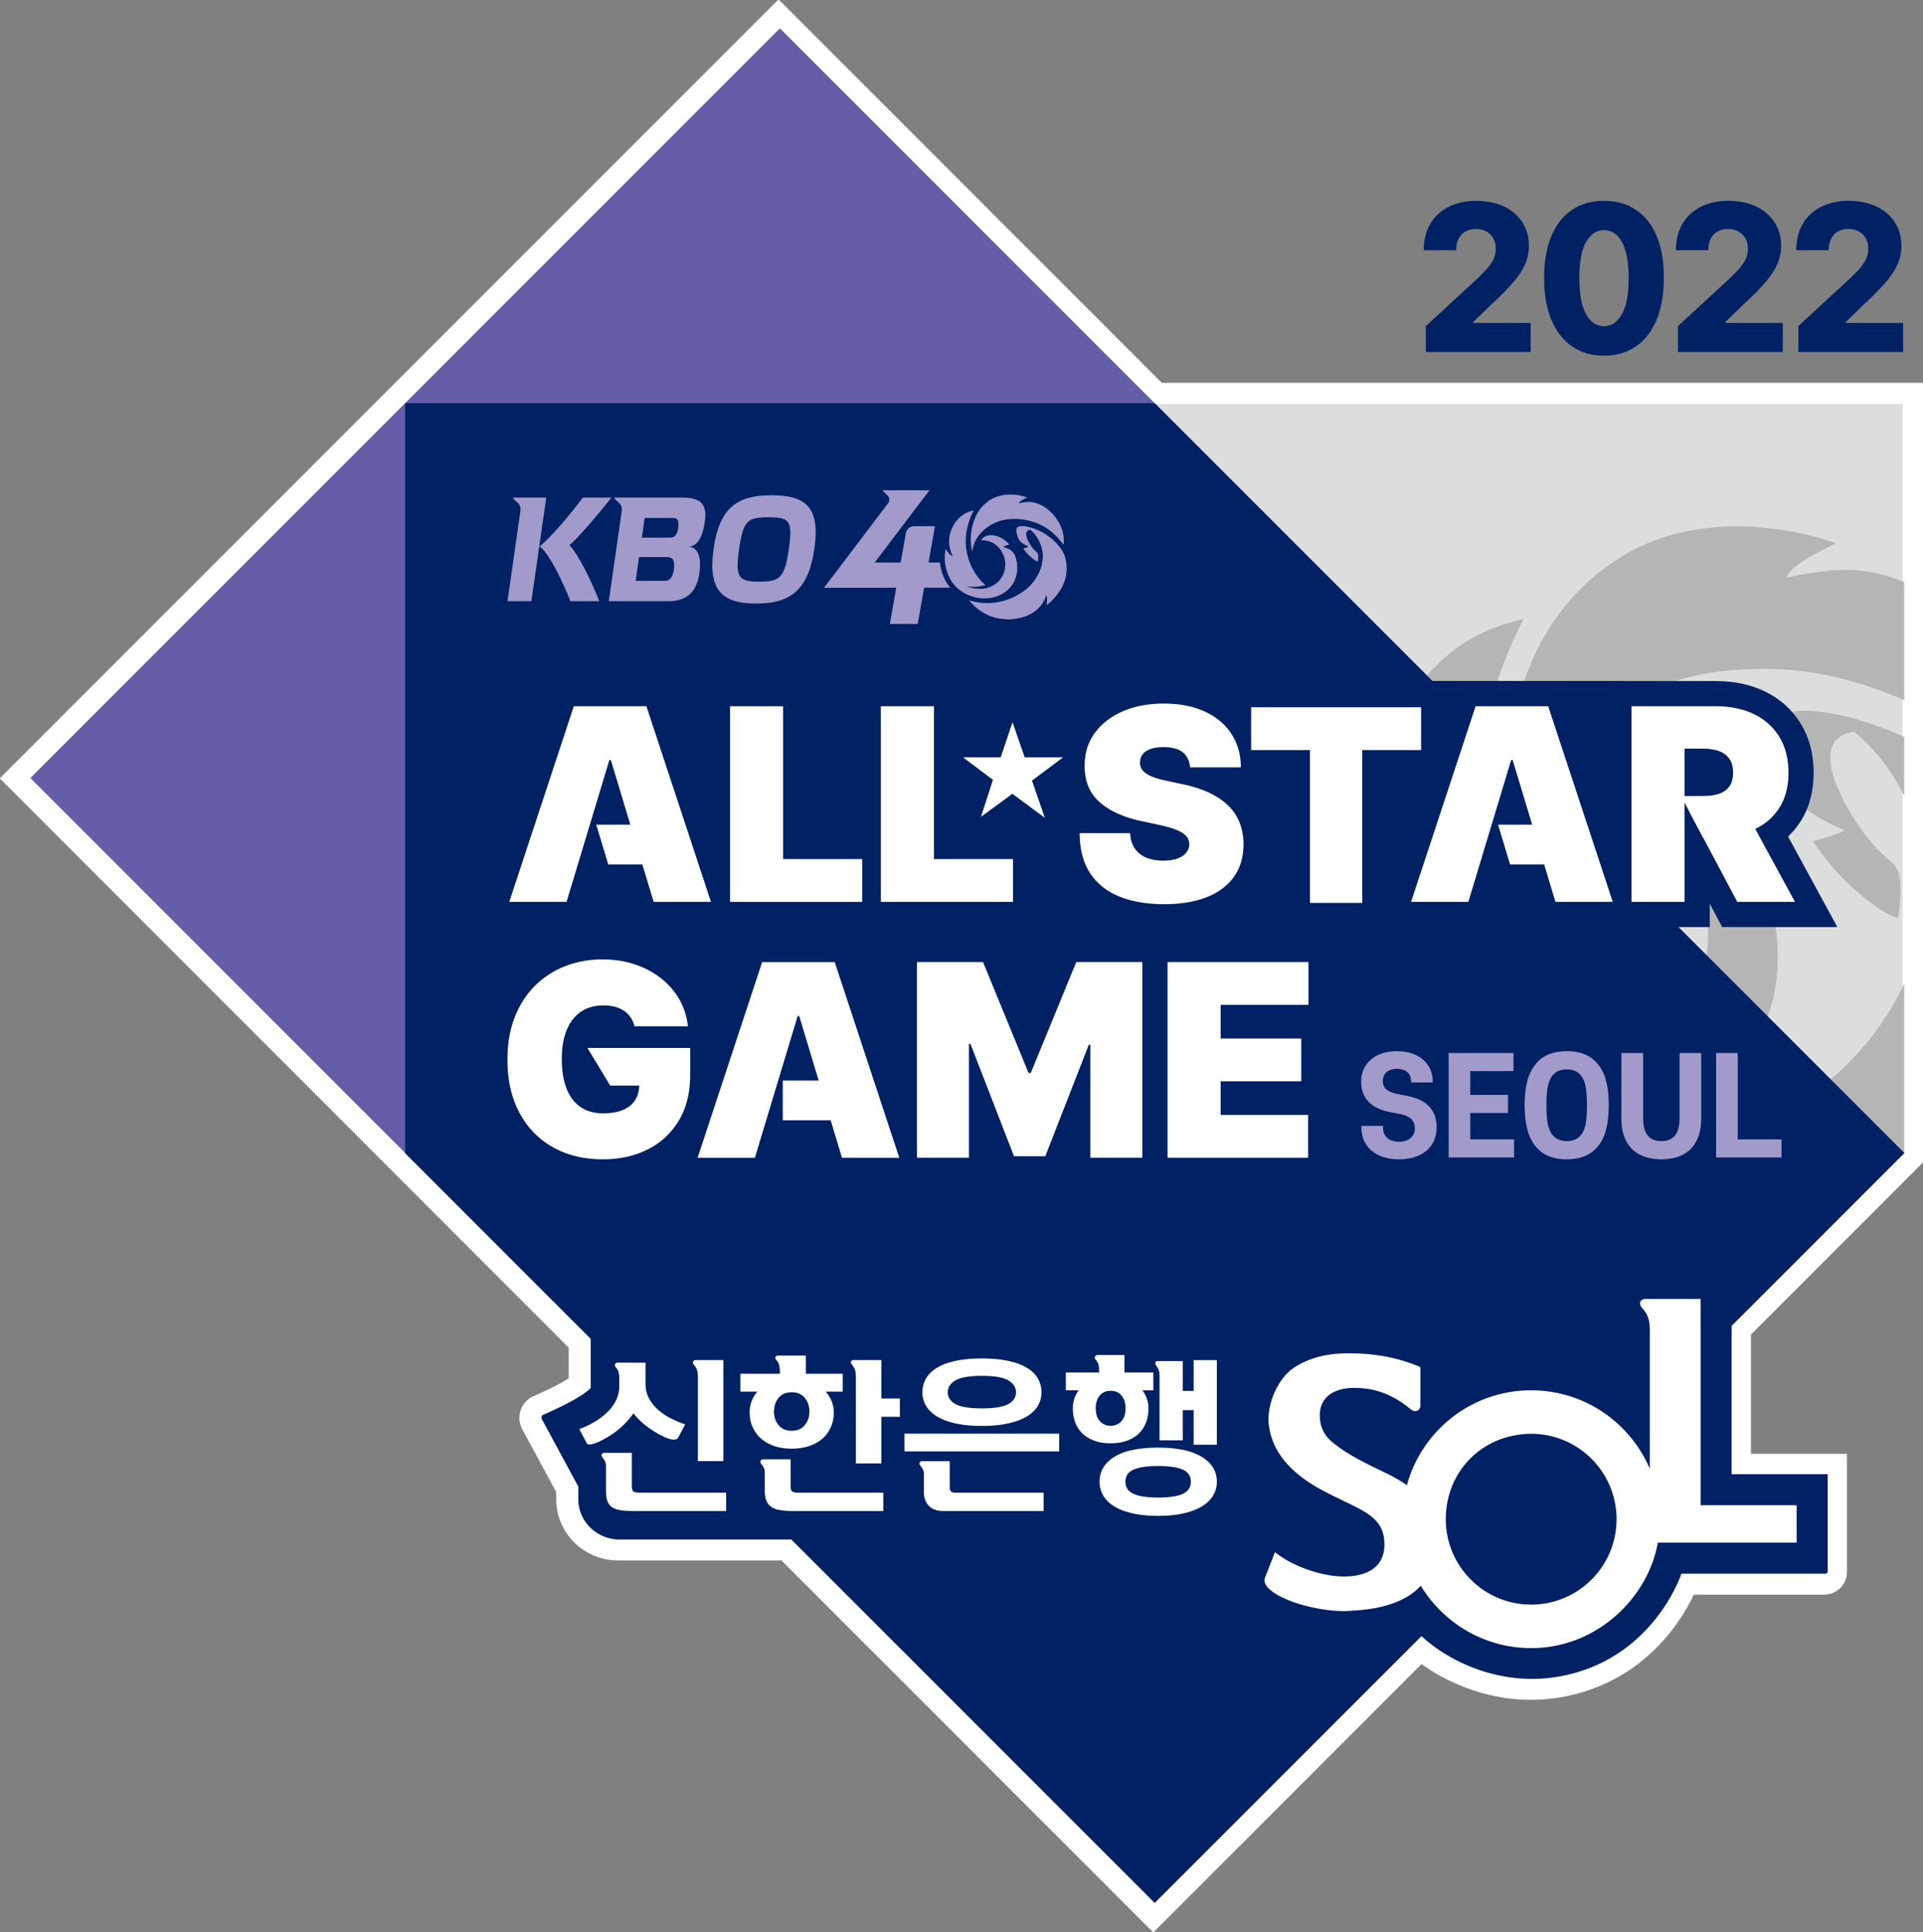 <svg xmlns="http://www.w3.org/2000/svg" width="236.78mm" height="237.845mm" viewBox="0 0 236.78 237.845"><rect x="0" y="0" width="236.78" height="237.845" fill="#808080" stroke="none"/><defs><clipPath id="a" clipPathUnits="userSpaceOnUse"><path d="M411.086 227.791v-95.84l95.844-95.839 95.838 95.839v95.84z"/></clipPath><clipPath id="b" clipPathUnits="userSpaceOnUse"><path d="M0 311.811h643.235V0H0Z"/></clipPath></defs><path d="m0 0 22.071 22.076v95.843h-95.844v-.001h-.002l-47.922 47.922-95.833-95.835 47.904-47.907v-.023l23.743-23.738v-6.282s-.778-1.13-6.034-3.423a.4.4 0 0 1-.217-.57l4.662-8.622v-1.606c0-2.852 2.363-5.162 5.279-5.162h21.977l46.443-46.445 34.117 34.117c3.191-3.048 10.891-7.351 19.987-4.617C-9.516-41.221-6.426-31.699-6.426-31.699H12c.154 0 .277.124.277.276v12.443H0Z" style="fill:#fff;fill-opacity:1;fill-rule:nonzero;stroke:none" transform="matrix(.963 0 0 -.963 212.993 163.234)"/><path d="m0 0 3.844-7.108v-2.275c0-1.389 1.183-2.519 2.637-2.519h23.072l45.348-45.351 34.076 34.075 1.867-1.784c2.729-2.607 9.462-6.382 17.401-3.998 8.639 2.597 11.381 10.534 11.494 10.871l.603 1.804 1.906.011h16.063v7.436h-12.278v22.716l22.071 22.075v92.108H75.525l-1.145-.572-1.348 1.345-46.054 46.054-92.099-92.099L5.432 12.216V4.018l-.465-.676C4.227 2.266 2.138 1.043 0 0m74.901-64.725L27.363-17.186H6.481c-4.366 0-7.919 3.501-7.919 7.803v.938L-5.784-.412a3.04 3.04 0 0 0 1.528 4.267C-1.857 4.904-.537 5.652.15 6.097v3.929l-72.742 72.763 99.57 99.57 49.014-49.014h97.394v-99.58l-22.071-22.076V-3.555h12.278v-15.084a2.922 2.922 0 0 0-2.919-2.918h-16.667c-1.537-3.242-5.632-9.874-14.241-12.462-8.682-2.61-16.28.511-20.568 3.59z" style="fill:#fff;fill-opacity:1;fill-rule:nonzero;stroke:none" transform="matrix(.963 0 0 -.963 69.878 175.54)"/><path d="M0 0h95.843v-95.845Z" style="fill:#dcdddd;fill-opacity:1;fill-rule:nonzero;stroke:none" transform="matrix(.963 0 0 -.963 141.98 49.724)"/><g clip-path="url(#a)" transform="matrix(.963 0 0 -.963 -345.997 268.998)"><path d="M0 0c-2.077 7.77-10.127 14.953-16.3 18.558-.798.47-1.527.848-2.235 1.177.02-.006.041-.02.054-.027-.027.014-.047.027-.084.041-.007 0-.013.007-.027.013-.022.016-.049.023-.07.03.021 0 .034-.014.048-.023-.007.009-.014.009-.021.009-3.998 1.865-7.469 2.988-10.498 3.506-1.719.287-4.195.56-5.752-.091-2.475-1.03-1.57-4.348-.96-6.529.293-1.108.59-1.928 1.466-3.415.884-1.487 3.135-3.268 7.104-4.952-.821-.457-2.748-1.017-4.089-1.367 1.528-2.301 3.296-4.412 5.296-6.16 4.052-3.541 5.562-3.645 5.562-3.645s.511 2.391.294 4.776c-.091 1.057-.567 1.887-1.13 2.357-1.851 1.528-3.205 3.135-4.509 5.14-2.608 3.998-5.759 10.717-.253 11.515 5.815-4.676 9.203-12.89 9.35-18.922.274-11.481-6.853-21.523-13.579-26.448-21.026-15.393-41.455-7.207-41.455-7.207s6.83-9.807 19.378-13.059c14.397-3.739 33.642.84 38.187 16.858 1.151-2.068.28-7.651.28-7.651s8.374 6.299 12.393 15.444C1.067-14.103 1.985-7.449 0 0" style="fill:#b5b5b6;fill-opacity:1;fill-rule:nonzero;stroke:none" transform="translate(622.454 164.886)"/><path d="M0 0c.386 3.365 1.774 7.384 3.871 10.618 4.763 7.314 13.43 12.42 21.939 13.507 11.052 1.41 19.203-1.065 29.02-5.89.884-.64 1.768-1.277 2.672-1.937C63.744 11.789 68.26 5.126 68.26 5.126s1.158 6.699-2.018 13.81c-4.342 9.727-13.606 17.841-23.194 18.22-3.044.114-6.565-.623-8.199-.96.07 1.564 6.278 4.369 6.278 4.369s-15.907 6.199-28.482-2.378C7.91 34.962 1.037 28.417-.724 14.237-1.151 10.652-1.374 6.053 0 0" style="fill:#b5b5b6;fill-opacity:1;fill-rule:nonzero;stroke:none" transform="translate(552.928 169.318)"/><path d="M0 0c3.655 6.116 3.752 13.023 1.648 19.966-1.494 4.552-4.096 5.442-9.068 7.379.997.597 3.141 1.277 4.522 1.684-3.918 4.453-9.768 7.694-15.3 6.794-2.148-.364-4.188-.995-5.816-3.729 3.318.524 8.27-1.103 10.905-3.214C-3.668 21.32-3.788 8.01-11.672.8V.793a17.724 17.724 0 0 0-1.534-1.257c-2.524-1.837-6.747-3.471-9.89-3.561-3.162-.093-5.96.21-8.451.8a26.4 26.4 0 0 0-2.328.664c.134-.007 6.97-1.157 13.306 1.384-3.425 2.608-6.139 6.366-7.254 8.014-3.281 4.868-14.202 23.083-1.654 47.637-4.348-.99-8.549-2.835-12.351-7.26-4.993-5.822-6.34-12.905-5.926-17.568.427-4.972 2.217-8.444 2.574-9.273-2.237.443-5.289 5.428-5.289 5.428s-.567-3.631-.567-5.266c0 0-1.873-23.936 21.607-30.606C-18.445-13.199-5.659-9.481 0 0" style="fill:#b5b5b6;fill-opacity:1;fill-rule:nonzero;stroke:none" transform="translate(583.567 145.73)"/></g><g clip-path="url(#b)" transform="matrix(.963 0 0 -.963 -345.997 268.998)"><path d="m0 0-95.834-95.834L-191.695 0v.023l-47.904 47.908 95.834 95.834z" style="fill:#645da7;fill-opacity:1;fill-rule:nonzero;stroke:none" transform="translate(602.773 131.947)"/><path d="m0 0 95.845-95.845L191.691 0 95.845 95.845H0Z" style="fill:#002163;fill-opacity:1;fill-rule:nonzero;stroke:none" transform="translate(411.087 131.945)"/><path d="M0 0c-3.038 0-4.811 1.671-4.811 4.017v.253h2.768v-.287c0-1.03.76-1.738 2.043-1.738 1.266 0 2.025.708 2.025 1.738 0 .912-.574 1.536-1.823 1.789l-1.434.287c-2.245.439-3.612 1.654-3.612 3.899 0 2.127 1.603 3.865 4.574 3.865 2.97 0 4.574-1.755 4.574-3.798v-.202H1.536v.202c0 .912-.641 1.537-1.806 1.537-1.182 0-1.806-.625-1.806-1.537 0-.928.573-1.401 1.857-1.671l1.434-.287c2.329-.472 3.595-1.789 3.595-4C4.81 1.704 3.072 0 0 0" style="fill:#a19aca;fill-opacity:1;fill-rule:nonzero;stroke:none" transform="translate(538.175 131.143)"/><path d="M0 0h8.287v-2.312H2.768v-3.039h4.827v-2.312H2.768v-3.375h5.603v-2.313H0Z" style="fill:#a19aca;fill-opacity:1;fill-rule:nonzero;stroke:none" transform="translate(544.516 144.73)"/><path d="M0 0c.405-.608 1.047-.929 1.924-.929.878 0 1.519.321 1.925.929.472.691.657 1.688.657 3.662 0 1.958-.185 2.954-.657 3.646-.406.608-1.047.928-1.925.928-.877 0-1.519-.32-1.924-.928-.472-.692-.675-1.688-.675-3.646C-.675 1.688-.472.691 0 0m6.026-1.451C5.165-2.6 3.865-3.257 1.924-3.257c-1.958 0-3.24.657-4.101 1.806C-3.173-.135-3.46 1.671-3.46 3.662c0 1.975.287 3.781 1.283 5.097.861 1.149 2.143 1.806 4.101 1.806 1.941 0 3.241-.657 4.102-1.806.995-1.316 1.266-3.122 1.266-5.097 0-1.991-.271-3.797-1.266-5.113" style="fill:#a19aca;fill-opacity:1;fill-rule:nonzero;stroke:none" transform="translate(557.693 134.4)"/><path d="M0 0v8.406h2.785V.118c0-1.991.726-2.971 2.329-2.971 1.587 0 2.329.98 2.329 2.971v8.288h2.769V0c0-3.139-1.654-5.181-5.098-5.181C1.654-5.181 0-3.139 0 0" style="fill:#a19aca;fill-opacity:1;fill-rule:nonzero;stroke:none" transform="translate(566.6 136.324)"/><path d="M0 0h2.768v-11.038h5.603v-2.313H0Z" style="fill:#a19aca;fill-opacity:1;fill-rule:nonzero;stroke:none" transform="translate(578.713 144.73)"/><path d="M0 0h-3.645c-2.581-3.422-4.753-5.664-5.558-6.256.66-.301 2.21-2.604 3.976-6.995h3.69C-3.284-8.86-4.85-6.521-5.358-6.087-4.692-5.531-2.694-3.422 0 0" style="fill:#a19aca;fill-opacity:1;fill-rule:nonzero;stroke:none" transform="translate(437.462 215.73)"/><path d="M0 0c.364-.606 1.112-.728.988-1.702L-.667-13.251h3.058L4.294 0Z" style="fill:#a19aca;fill-opacity:1;fill-rule:nonzero;stroke:none" transform="translate(424.843 215.73)"/><path d="M0 0c-.129-.911-.446-1.252-1.037-1.252h-3.612l.361 2.511h3.617C-.088 1.259.129.913 0 0m-.556-5.323c-.143-1.026-.529-1.46-1.18-1.46h-3.707l.439 3.04h3.632c.682 0 .974-.493.816-1.58M.535 3.863h-8.746c.37-.611 1.121-.728.994-1.702L-8.878-9.386h7.569c2.15 0 3.63.908 4.012 3.573.296 2.07-.185 3.397-1.415 3.397 1.139 0 1.835 1.259 2.102 3.105.299 2.068-.21 3.174-2.855 3.174" style="fill:#a19aca;fill-opacity:1;fill-rule:nonzero;stroke:none" transform="translate(446.009 211.867)"/><path d="M0 0c-.531-3.671-1.099-4.202-3.786-4.202-2.676 0-3.092.531-2.567 4.202.522 3.612 1.074 4.032 3.756 4.032C.081 4.032.52 3.612 0 0m-2.197 6.841c-4.256 0-6.649-1.421-7.42-6.805-.787-5.456 1.173-7.034 5.436-7.034 4.242 0 6.67 1.578 7.451 7.034.774 5.384-1.222 6.805-5.467 6.805" style="fill:#a19aca;fill-opacity:1;fill-rule:nonzero;stroke:none" transform="translate(460.154 209.182)"/><path d="M0 0h-87.638v-7.19s-.778-1.13-6.033-3.424a.402.402 0 0 1-.218-.571l4.662-8.621v-1.606c0-2.851 2.364-5.161 5.279-5.161H0Z" style="fill:#002163;fill-opacity:1;fill-rule:nonzero;stroke:none" transform="translate(522.459 109.118)"/><path d="M0 0c.074-.221.115-.512.115-.87v-10.798h3.259V1.248h-3.55c-.155 0-.262-.061-.323-.178C-.56.949-.531.816-.406.664-.211.443-.075.221 0 0" style="fill:#fff;fill-opacity:1;fill-rule:nonzero;stroke:none" transform="translate(448.408 104.231)"/><path d="M0 0a10.734 10.734 0 0 1 2.822 2.737c.32-.44.71-.856 1.174-1.254A12.15 12.15 0 0 1 5.458.414c.901-.553 1.603-.883 2.11-.995.504-.113.827-.04.965.21l.891 1.678c-.608.205-1.213.464-1.816.766a7.775 7.775 0 0 0-1.62 1.083c-.48.416-.866.893-1.17 1.445-.307.545-.459 1.158-.459 1.836v2.76H.766c-.153 0-.254-.064-.307-.186-.059-.128-.024-.264.098-.416.195-.219.318-.441.366-.654.048-.216.072-.496.072-.843v-.872c0-.662-.136-1.273-.405-1.827A5.442 5.442 0 0 0-.52 2.886a8.627 8.627 0 0 0-1.63-1.238c-.613-.365-1.27-.68-1.963-.941l.955-1.806c.072-.125.21-.179.426-.157.216.024.473.09.779.208.305.112.627.272.966.459.339.184.667.381.987.589" style="fill:#fff;fill-opacity:1;fill-rule:nonzero;stroke:none" transform="translate(437.476 95.947)"/><path d="M0 0c-.147.096-.216.331-.216.71v4.233h-3.532c-.149 0-.256-.064-.312-.19-.056-.125-.021-.261.107-.413.152-.179.261-.352.328-.518.072-.167.107-.357.107-.562V.043c0-.528.061-.955.186-1.278.123-.328.32-.582.59-.766.272-.186.627-.317 1.072-.386.443-.072.971-.107 1.598-.107h11.918v2.347H.736C.392-.147.144-.093 0 0" style="fill:#fff;fill-opacity:1;fill-rule:nonzero;stroke:none" transform="translate(440.29 88.68)"/><path d="M0 0h-3.55c-.152 0-.262-.059-.32-.179-.062-.117-.027-.251.112-.408.194-.232.325-.459.397-.672.069-.219.101-.499.101-.859v-11.089H0v5.957h2.366v2.344H0Z" style="fill:#fff;fill-opacity:1;fill-rule:nonzero;stroke:none" transform="translate(471.981 105.479)"/><path d="M0 0c-.147.093-.216.331-.216.704v3.407h-3.532c-.149 0-.256-.064-.309-.187-.056-.123-.022-.264.104-.419.152-.179.261-.352.331-.517.069-.166.104-.355.104-.561V.144c0-.531.066-.963.197-1.299.131-.342.342-.608.635-.808.288-.203.659-.339 1.109-.416a9.582 9.582 0 0 1 1.609-.115h11.609v2.345H.739C.392-.149.147-.096 0 0" style="fill:#fff;fill-opacity:1;fill-rule:nonzero;stroke:none" transform="translate(460.593 88.682)"/><path d="M0 0c.387.475.947.712 1.68.712.721 0 1.278-.237 1.67-.712.398-.48.593-1.075.593-1.779 0-.664-.195-1.235-.593-1.707-.392-.48-.949-.721-1.67-.721-.733 0-1.293.241-1.68.721-.39.472-.581 1.043-.581 1.707C-.581-1.075-.39-.48 0 0m-.603-6.138c.662-.237 1.425-.355 2.283-.355.859 0 1.625.118 2.295.355.672.235 1.235.56 1.693.974.456.419.801.904 1.035 1.464.238.56.355 1.166.355 1.82 0 .525-.093 1.01-.28 1.464a4.266 4.266 0 0 1-.76 1.214h2.184v2.28H3.486v2.329H-.061c-.155 0-.265-.059-.323-.176-.064-.12-.024-.253.112-.406.195-.234.315-.461.365-.674.046-.217.072-.502.072-.862v-.211h-5.047V.798h2.18a3.951 3.951 0 0 1-.995-2.678c0-.654.12-1.26.363-1.82a4.308 4.308 0 0 1 1.048-1.464c.459-.414 1.019-.739 1.683-.974" style="fill:#fff;fill-opacity:1;fill-rule:nonzero;stroke:none" transform="translate(458.84 100.652)"/><path d="M0 0c.664.381 1.785.571 3.361.571C4.94.571 6.063.381 6.727 0c.662-.387.998-.891.998-1.529 0-.648-.336-1.152-.998-1.517-.664-.355-1.787-.539-3.366-.539-1.576 0-2.697.184-3.361.539-.664.365-.998.869-.998 1.517C-.998-.891-.664-.387 0 0m-2.39-4.612c.624-.379 1.411-.678 2.369-.891.955-.216 2.08-.323 3.382-.323 1.304 0 2.43.107 3.388.323.952.213 1.744.512 2.376.891.627.384 1.097.835 1.401 1.363a3.36 3.36 0 0 1 .456 1.72c0 .638-.152 1.222-.456 1.758-.304.531-.774.99-1.401 1.369-.632.381-1.424.675-2.376.883-.958.205-2.084.312-3.388.312-1.302 0-2.427-.107-3.382-.312-.958-.208-1.745-.502-2.369-.883C-3.012 1.219-3.476.76-3.78.229a3.497 3.497 0 0 1-.456-1.758c0-.624.152-1.197.456-1.72.304-.528.768-.979 1.39-1.363" style="fill:#fff;fill-opacity:1;fill-rule:nonzero;stroke:none" transform="translate(481.471 102.892)"/><path d="M474.931 93.806h19.787v2.265h-19.787z" style="fill:#fff;fill-opacity:1;fill-rule:nonzero;stroke:none"/><path d="M0 0c-.117.104-.176.253-.176.448v3.425h-3.529c-.149 0-.259-.064-.312-.187-.054-.122-.021-.264.104-.418.149-.176.264-.347.331-.515.072-.168.106-.358.106-.563V-.133c0-.707.214-1.278.64-1.713.43-.44 1.046-.656 1.849-.656h12.812v2.344H.467A.677.677 0 0 0 0 0" style="fill:#fff;fill-opacity:1;fill-rule:nonzero;stroke:none" transform="translate(480.9 88.69)"/><path d="M0 0c-.147-.254-.382-.467-.704-.635-.328-.173-.758-.307-1.291-.392a12.22 12.22 0 0 0-1.958-.136c-.776 0-1.433.048-1.964.136-.533.085-.965.219-1.299.392-.33.168-.568.381-.715.635a1.708 1.708 0 0 0-.218.851c0 .325.075.621.218.872.147.259.385.461.715.632.334.16.766.288 1.299.376.531.091 1.188.134 1.964.134.771 0 1.427-.043 1.958-.134.533-.088.963-.216 1.291-.376.322-.171.557-.373.704-.632.147-.251.219-.547.219-.872C.219.541.147.251 0 0m1.611 4.038c-1.288.785-3.142 1.177-5.564 1.177-2.478 0-4.346-.392-5.607-1.177-1.259-.781-1.889-1.84-1.889-3.187 0-.651.158-1.243.478-1.787.317-.537.797-.998 1.432-1.377.635-.379 1.419-.675 2.342-.88.931-.208 2.011-.312 3.244-.312 1.203 0 2.272.104 3.206.312.934.205 1.715.501 2.345.88.635.379 1.112.84 1.446 1.377.33.544.498 1.136.498 1.787 0 1.347-.648 2.406-1.931 3.187" style="fill:#fff;fill-opacity:1;fill-rule:nonzero;stroke:none" transform="translate(511.337 89.073)"/><path d="M0 0h-1.39v3.82h-3.201c-.138 0-.232-.054-.291-.158-.053-.101-.021-.248.107-.424.123-.181.227-.36.302-.528.074-.176.114-.445.114-.824v-8.195h2.969v3.858H0v-4.421h2.969V3.945H0Z" style="fill:#fff;fill-opacity:1;fill-rule:nonzero;stroke:none" transform="translate(511.909 101.532)"/><path d="M0 0a1.936 1.936 0 0 0-.341.707 3.368 3.368 0 0 0 0 1.654c.066.264.183.509.341.72.16.216.363.387.603.512.243.125.528.184.861.184.334 0 .619-.059.862-.184s.443-.296.6-.512c.16-.211.278-.456.344-.72.067-.275.102-.55.102-.843 0-.278-.035-.55-.102-.811A1.91 1.91 0 0 0 2.926 0a1.699 1.699 0 0 0-.6-.499 1.92 1.92 0 0 0-.862-.189c-.333 0-.618.069-.861.189C.363-.374.16-.211 0 0m3.532-2.604c.6.214 1.104.513 1.512.899A3.8 3.8 0 0 1 5.98-.288c.214.555.318 1.16.318 1.822 0 .443-.064.859-.206 1.248a3.972 3.972 0 0 1-.56 1.059h1.393v2.283H3.23v2.225H-.197a.354.354 0 0 1-.331-.186c-.072-.129-.035-.275.101-.438.195-.221.312-.443.355-.656.04-.214.061-.51.061-.886v-.059h-4.254V3.841h1.64a3.752 3.752 0 0 1-.549-1.059 3.805 3.805 0 0 1-.198-1.248c0-.662.104-1.267.32-1.822a3.845 3.845 0 0 1 .934-1.417c.408-.386.912-.685 1.518-.899.6-.218 1.288-.325 2.064-.325.777 0 1.462.107 2.068.325" style="fill:#fff;fill-opacity:1;fill-rule:nonzero;stroke:none" transform="translate(499.835 97.773)"/><path d="M0 0s3.09 5.305 12.438 5.305S25.714 1.729 26.824 0h19.855v4.536s-1.236 1.226-1.236 3.08 1.124 4.639 5.946 4.639h9.728v-26.367h12.277v-12.442a.276.276 0 0 0-.276-.277H54.692s-3.091-9.522-13.244-12.573c-10.149-3.052-18.58 2.665-20.923 5.617 0 0-11.286-4.951-20.779 1.761 0 0-3.07 2.127-2.541 4.443l2.058 5.413z" style="fill:#002163;fill-opacity:1;fill-rule:nonzero;stroke:none" transform="translate(519.587 105.003)"/><path d="M0 0c-6.002 0-10.872 4.843-10.916 10.835-.041 5.714 4.01 10.31 9.692 10.929 6.569.717 12.14-4.415 12.14-10.848C10.916 4.886 6.023 0 0 0m21.668 12.699V39.063h-7.089c-.441 0-.727-.303-.634-.705a.987.987 0 0 1 .228-.422c.19-.215.348-.418.48-.624.386-.621.512-1.252.512-2.266V17.357C12.654 23.258 6.812 27.391 0 27.391c-7.6 0-13.99-5.144-15.892-12.133-.837.596-1.8 1.137-2.875 1.648-1.085.522-2.247 1.072-3.387 1.7-1.142.628-2.256 1.323-3.251 2.137-1.04.86-1.622 1.945-1.622 3.477 0 2.163 1.622 3.477 4.423 3.477 2.662 0 4.967-.86 7.223-2.753a.89.89 0 0 1 .522-.209.614.614 0 0 1 .135.01.503.503 0 0 1 .286.122.477.477 0 0 1 .104.081c.096.125.167.28.167.489V30.359c-2.752 1.175-5.685 1.761-9.206 1.761-.802 0-1.562-.052-2.28-.149-1.906-.259-3.476-.883-4.736-1.733-2.046-1.379-3.45-4.744-3.164-7.195.312-2.667 1.681-4.599 3.5-6.178a16.252 16.252 0 0 1 1.767-1.32c1.809-1.178 3.773-1.996 6.042-3.152 1.333-.676 2.199-1.339 2.736-2.095.538-.757.741-1.603.741-2.643 0-2.662-1.941-4.063-5.192-4.063-1.311 0-2.914.293-4.485.831-1.577.534-3.122 1.313-4.316 2.285l-1.265-3.251a.983.983 0 0 1 .016-.753c.621-1.532 4.584-3.052 8.373-3.441a18.386 18.386 0 0 1 1.763-.094c.535 0 1.027.065 1.539.094 3.448.228 6.416 1.184 8.222 3.141a16.48 16.48 0 0 1 2.475-3.141 16.44 16.44 0 0 1 9.432-4.681A17.204 17.204 0 0 1 0-5.563c4.526 0 8.585 1.874 11.56 4.826 2.333 2.321 4.017 5.286 4.638 8.656h17.744v4.78z" style="fill:#fff;fill-opacity:1;fill-rule:nonzero;stroke:none" transform="translate(555.069 74.225)"/><path d="M0 0v28.226h10.006V8.688h10.11V0Z" style="fill:#002163;fill-opacity:1;fill-rule:nonzero;stroke:none" transform="translate(451.028 162.442)"/><path d="M0 0h-13.224v-31.444H10.11V-19.538H0v16.32zm-3.218-3.218v-19.538h10.11v-5.47h-16.898v25.008z" style="fill:#002163;fill-opacity:1;fill-rule:nonzero;stroke:none" transform="translate(462.642 192.277)"/><path d="M0 0v28.226h10.005V8.688h10.11V0Z" style="fill:#002163;fill-opacity:1;fill-rule:nonzero;stroke:none" transform="translate(470.312 162.442)"/><path d="M0 0h-13.224v-31.444H10.11V-19.538H0v16.32zm-3.218-3.218v-19.538h10.11v-5.47h-16.898v25.008z" style="fill:#002163;fill-opacity:1;fill-rule:nonzero;stroke:none" transform="translate(481.926 192.277)"/><path d="M0 0c-.658 0-1.001-.092-1.147-.147-.207-.078-.267-.14-.268-.141-.033-.056-.008-.089.07-.143a3.03 3.03 0 0 1 .69-.329 9.894 9.894 0 0 1 1.321-.353l1.121-.241-.021.245c-.039.49-.204.686-.342.803C1.313-.213.958 0 0 0m-2.671-9.53c.043-.367.142-.667.292-.897.169-.258.404-.445.739-.59.419-.18.954-.272 1.591-.272.663 0 1.052.093 1.261.17.283.103.381.2.41.236.03.038.04.06.041.119 0-.007-.002-.012-.01-.012-.036 0-.18.125-.561.286-.452.193-1.1.382-1.927.564zm2.72-10.545c-2.368 0-4.48.363-6.278 1.079-1.917.763-3.433 1.966-4.506 3.576-1.064 1.6-1.609 3.628-1.618 6.032l-.006 1.616h4.697c-.594.347-1.132.734-1.615 1.162-1.63 1.44-2.452 3.404-2.441 5.834-.011 1.913.521 3.635 1.579 5.102C-9.114 5.75-7.688 6.868-5.902 7.65c1.725.754 3.71 1.136 5.902 1.136 2.243 0 4.232-.391 5.909-1.16 1.747-.802 3.123-1.956 4.088-3.434.971-1.48 1.468-3.217 1.478-5.162l.008-1.618h-5.39c.192-.082.379-.167.558-.254 1.151-.561 2.116-1.24 2.87-2.021a7.796 7.796 0 0 0 1.739-2.74 9.363 9.363 0 0 0 .556-3.179c-.009-1.999-.525-3.716-1.532-5.126-.997-1.394-2.413-2.458-4.206-3.163-1.691-.666-3.72-1.004-6.029-1.004" style="fill:#002163;fill-opacity:1;fill-rule:nonzero;stroke:none" transform="translate(508.084 182.223)"/><path d="M0 0c-2.414 0-4.616-.427-6.544-1.27-2.056-.9-3.703-2.197-4.9-3.857-1.261-1.75-1.895-3.792-1.883-6.068-.009-2.03.516-3.853 1.532-5.363h-2.18l.013-3.231c.011-2.724.646-5.051 1.888-6.917 1.257-1.886 3.023-3.293 5.249-4.18 1.989-.791 4.302-1.193 6.874-1.193 2.512 0 4.739.376 6.619 1.116 2.09.821 3.747 2.075 4.926 3.725 1.203 1.685 1.82 3.714 1.832 6.03-.012 1.368-.233 2.62-.656 3.768a9.342 9.342 0 0 1-1.679 2.848h2.011l-.017 3.235c-.012 2.261-.598 4.292-1.743 6.038-1.131 1.732-2.734 3.083-4.761 4.012C4.693-.44 2.478 0 0 0m0-3.218c2.019 0 3.765-.337 5.239-1.014 1.472-.675 2.61-1.625 3.412-2.851.802-1.224 1.207-2.656 1.216-4.291H3.37c-.065.814-.368 1.448-.91 1.904-.541.456-1.36.684-2.46.684-.699 0-1.271-.083-1.714-.25-.445-.168-.772-.393-.984-.677a1.677 1.677 0 0 1-.33-.977c-.016-.302.04-.572.166-.813.126-.24.327-.455.604-.647.276-.191.63-.365 1.062-.519.432-.154.944-.293 1.539-.415l2.051-.44c1.383-.293 2.568-.68 3.553-1.16.985-.48 1.791-1.043 2.418-1.691a6.201 6.201 0 0 0 1.386-2.179c.297-.806.448-1.685.457-2.638-.009-1.645-.419-3.036-1.233-4.176-.814-1.14-1.976-2.007-3.485-2.601-1.511-.594-3.324-.891-5.441-.891-2.172 0-4.068.321-5.683.964-1.617.644-2.869 1.635-3.761 2.974-.892 1.339-1.341 3.054-1.349 5.146h6.446c.041-.764.232-1.409.575-1.93.341-.521.824-.914 1.447-1.183.623-.269 1.364-.404 2.228-.404.725 0 1.33.09 1.819.269.488.179.859.428 1.111.745s.382.68.391 1.087a1.593 1.593 0 0 1-.372 1.007c-.241.289-.633.549-1.178.781-.547.233-1.283.451-2.211.654l-2.49.537c-2.214.481-3.958 1.284-5.232 2.412-1.274 1.127-1.907 2.669-1.899 4.623-.008 1.587.417 2.977 1.276 4.169.859 1.192 2.051 2.122 3.577 2.79C-3.73-3.552-1.978-3.218 0-3.218" style="fill:#002163;fill-opacity:1;fill-rule:nonzero;stroke:none" transform="translate(508.084 192.618)"/><path d="M0 0v19.538h-7.522v8.688H17.43v-8.688H9.907V0Z" style="fill:#002163;fill-opacity:1;fill-rule:nonzero;stroke:none" transform="translate(525.174 162.311)"/><path d="M0 0h-28.169V-11.906h7.521v-19.538H-7.522v19.538H0V-3.218zm-3.218-3.218v-5.47h-7.522v-19.538h-6.69v19.538h-7.521v5.47z" style="fill:#002163;fill-opacity:1;fill-rule:nonzero;stroke:none" transform="translate(544.213 192.147)"/><path d="M0 0c.612 0 1.119.07 1.51.208.321.113.45.259.519.358.11.159.171.445.171.805 0 .38-.062.675-.182.851-.075.11-.212.272-.546.399-.378.144-.875.218-1.472.218h-.785V0Zm-10.791-16.748v28.227H1.611c2.091 0 3.967-.396 5.574-1.175 1.669-.81 2.987-1.997 3.921-3.529.925-1.522 1.394-3.34 1.394-5.404 0-2.098-.487-3.917-1.448-5.404-.964-1.492-2.323-2.631-4.038-3.384-1.626-.714-3.526-1.076-5.647-1.076H-.785v-8.255z" style="fill:#002163;fill-opacity:1;fill-rule:nonzero;stroke:none" transform="translate(577.076 179.19)"/><path d="M0 0h-14.012v-31.444H-.787v8.254h.543c2.343 0 4.461.408 6.293 1.212 2.01.882 3.606 2.223 4.744 3.985 1.131 1.753 1.704 3.864 1.704 6.276 0 2.365-.547 4.465-1.629 6.24-1.097 1.802-2.642 3.194-4.591 4.14C4.449-.45 2.338 0 0 0m-4.005-14.696h2.393c.798 0 1.48.099 2.045.299.566.199 1.002.519 1.307.958.305.44.458 1.014.458 1.722 0 .716-.153 1.301-.458 1.752-.305.452-.741.786-1.307 1.002-.565.215-1.247.323-2.045.323h-2.393v-6.056M0-3.218c1.856 0 3.48-.338 4.872-1.013C6.264-4.907 7.346-5.88 8.12-7.15c.773-1.27 1.16-2.792 1.16-4.567 0-1.791-.397-3.301-1.191-4.53-.794-1.23-1.905-2.157-3.333-2.784-1.429-.627-3.096-.941-5-.941h-1.412l-2.349 4.418v-12.672h-6.789v25.008z" style="fill:#002163;fill-opacity:1;fill-rule:nonzero;stroke:none" transform="translate(578.688 192.277)"/><path d="m0 0-7.815 14.697H3.046L11.051 0Z" style="fill:#002163;fill-opacity:1;fill-rule:nonzero;stroke:none" transform="translate(580.455 162.442)"/><path d="M0 0h-14.496l2.515-4.729 6.105-11.478.907-1.707H9.756l-2.59 4.757L.914-1.679zm-1.912-3.218L4.34-14.696h-7.375L-9.14-3.218Z" style="fill:#002163;fill-opacity:1;fill-rule:nonzero;stroke:none" transform="translate(584.458 178.747)"/><path d="m0 0-.423 1.402L-.846 0Zm3.951-13.084L2.505-8.298h-4.362l-.747 2.477-2.192-7.263h-10.746l9.317 28.226H5.379l9.317-28.226z" style="fill:#002163;fill-opacity:1;fill-rule:nonzero;stroke:none" transform="translate(553.03 175.526)"/><path d="M0 0h-13.933l-.729-2.209-8.254-25.008-1.395-4.227h14.167l.691 2.288.754 2.499h3.465l.755-2.499.69-2.288H10.378l-1.395 4.227L.729-2.209zm-2.327-3.218 8.254-25.008h-7.326l-1.445 4.787h-4.36l-1.534 5.079h4.361l-2.492 8.255h-.195l-5.47-18.121h-7.326l8.254 25.008z" style="fill:#002163;fill-opacity:1;fill-rule:nonzero;stroke:none" transform="translate(559.573 192.277)"/><path d="m0 0-.423 1.402L-.846 0Zm3.948-13.084L2.504-8.298h-4.361l-.747 2.477-2.192-7.263h-10.746l9.315 28.226H5.379l9.317-28.226z" style="fill:#002163;fill-opacity:1;fill-rule:nonzero;stroke:none" transform="translate(437.723 175.526)"/><path d="M0 0h-13.933l-.729-2.209-8.254-25.008-1.395-4.227h14.167l.691 2.288.754 2.499h3.465l.755-2.499.69-2.288H10.378l-1.395 4.227L.729-2.209zm-2.327-3.218 8.254-25.008h-7.326l-1.445 4.787h-4.36l-1.534 5.079h4.361l-2.492 8.255h-.195l-5.47-18.121h-7.326l8.254 25.008z" style="fill:#002163;fill-opacity:1;fill-rule:nonzero;stroke:none" transform="translate(444.266 192.277)"/><path d="m0 0-7.068-5.175 2.702 8.359-6.756 5.08h8.477l2.64 7.873 2.729-7.873h8.584L4.413 3.099l2.948-8.546Z" style="fill:#002163;fill-opacity:1;fill-rule:nonzero;stroke:none" transform="translate(488.732 175.868)"/><path d="m0 0-3.001-8.946-.773-2.302H-15.909l7.699-5.79 1.988-1.495-.82-2.539-3.056-9.457 8.019 5.871 2.102 1.539 2.24-1.657 8.336-6.171-3.38 9.806-.873 2.535 2.089 1.564 7.736 5.794H3.898L3.09-8.915Zm.049-9.969 1.559-4.497h4.898l-3.967-2.971 1.638-4.753-4.143 3.067-4.014-2.938 1.526 4.721-3.822 2.874h4.817z" style="fill:#002163;fill-opacity:1;fill-rule:nonzero;stroke:none" transform="translate(488.703 196.988)"/><path d="M0 0v8.019L-3.054.195H-9.26l-3.053 7.872V0h-9.86v28.226h11.137l4.88-11.893 4.88 11.893H9.86V0Z" style="fill:#002163;fill-opacity:1;fill-rule:nonzero;stroke:none" transform="translate(497.1 129.736)"/><path d="M0 0h-13.824l-.819-1.997-2.982-7.266-2.982 7.266L-21.426 0H-35.25v-31.444h13.078v1.075l.341-.88h8.407l.346.888v-1.083H0v28.226zm-3.218-3.218v-25.008H-9.86v14.457h-.195l-5.568-14.262h-4.004l-5.568 14.359h-.195v-14.554h-6.642v25.008h8.448l5.813-14.165h.293l5.812 14.165z" style="fill:#002163;fill-opacity:1;fill-rule:nonzero;stroke:none" transform="translate(508.569 159.571)"/><path d="M0 0v28.226h21.239v-8.688H10.005v-1.08H20.31v-8.69H10.005v-1.08H21.19V0Z" style="fill:#002163;fill-opacity:1;fill-rule:nonzero;stroke:none" transform="translate(506.967 129.736)"/><path d="M0 0h-24.458v-31.444H-.049V-19.538h-.88V-11.906H0V-3.218zm-3.218-3.218v-5.47h-11.234v-4.298h10.306v-5.472h-10.306v-4.298h11.185v-5.47H-21.24v25.008z" style="fill:#002163;fill-opacity:1;fill-rule:nonzero;stroke:none" transform="translate(529.815 159.571)"/><path d="m0 0-4.373 14.487L-8.744 0h-10.747l9.316 28.226H1.431L10.747 0Z" style="fill:#002163;fill-opacity:1;fill-rule:nonzero;stroke:none" transform="translate(465.753 129.735)"/><path d="M0 0h-13.933l-.729-2.209-8.254-25.009-1.395-4.226h14.167l.69 2.288 2.488 8.239 2.486-8.239.691-2.288H10.378l-1.395 4.226L.729-2.209zm-2.327-3.218 8.254-25.008h-7.326l-5.47 18.121h-.195l-5.47-18.121h-7.326l8.254 25.008z" style="fill:#002163;fill-opacity:1;fill-rule:nonzero;stroke:none" transform="translate(468.348 159.57)"/><path d="M457.768 142.819h12.059v-8.297h-12.059z" style="fill:#002163;fill-opacity:1;fill-rule:nonzero;stroke:none"/><path d="M0 0h-15.277v-11.516H0v8.298zm-3.218-8.298h-8.841v5.08h8.841z" style="fill:#002163;fill-opacity:1;fill-rule:nonzero;stroke:none" transform="translate(471.437 144.429)"/><path d="m0 0-.191.775c-.059.24-.145.44-.262.609a1.638 1.638 0 0 1-.428.422 2.132 2.132 0 0 1-.668.294 4.079 4.079 0 0 1-1.038.122c-.811 0-1.462-.175-1.992-.535-.535-.364-.94-.895-1.235-1.62A4.653 4.653 0 0 0-5.841 0Zm-6.281-2.018c-.026-.318-.04-.651-.04-1 0-1.253.164-2.318.489-3.165.281-.736.671-1.272 1.193-1.637.513-.36 1.168-.535 2.003-.535.8 0 1.447.106 1.921.314a.222.222 0 0 1 .031.014h-1.967zm3.597-15.433c-2.688 0-5.099.589-7.164 1.749-2.091 1.174-3.742 2.869-4.909 5.036-1.147 2.132-1.728 4.673-1.728 7.551 0 2.248.354 4.286 1.054 6.056.708 1.79 1.713 3.332 2.986 4.582a12.835 12.835 0 0 0 4.423 2.844c1.645.632 3.425.951 5.288.951 1.638 0 3.191-.237 4.615-.706a12.602 12.602 0 0 0 3.853-2.036 10.975 10.975 0 0 0 2.764-3.178 10.247 10.247 0 0 0 1.297-4.073L9.932 0h.164v-5.058c0-2.552-.561-4.784-1.667-6.636a11.208 11.208 0 0 0-4.61-4.301c-1.901-.966-4.089-1.456-6.503-1.456" style="fill:#002163;fill-opacity:1;fill-rule:nonzero;stroke:none" transform="translate(439.052 146.985)"/><path d="M0 0c-2.064 0-4.038-.356-5.866-1.058a14.476 14.476 0 0 1-4.974-3.198c-1.435-1.409-2.564-3.138-3.355-5.138-.774-1.959-1.166-4.195-1.166-6.648 0-3.15.646-5.947 1.921-8.314 1.313-2.439 3.176-4.349 5.537-5.676 2.308-1.297 4.983-1.955 7.952-1.955 2.671 0 5.104.549 7.232 1.631a12.77 12.77 0 0 1 5.263 4.911c1.257 2.104 1.894 4.614 1.894 7.46v3h.06l-.06.576v3.091h-.322a11.835 11.835 0 0 1-1.489 4.589 12.571 12.571 0 0 1-3.168 3.645A14.217 14.217 0 0 1 5.117-.787C3.529-.265 1.808 0 0 0m0-3.218c1.473 0 2.843-.209 4.11-.625 1.267-.418 2.388-1.009 3.364-1.774a9.318 9.318 0 0 0 2.362-2.714 8.605 8.605 0 0 0 1.092-3.437H4.104c-.105.43-.271.808-.498 1.136a3.25 3.25 0 0 1-.844.838 3.72 3.72 0 0 1-1.165.522 5.657 5.657 0 0 1-1.451.176c-1.134 0-2.099-.271-2.896-.813-.798-.543-1.405-1.324-1.822-2.344-.417-1.02-.625-2.251-.625-3.692 0-1.457.198-2.704.595-3.74.396-1.037.987-1.83 1.773-2.38.785-.551 1.76-.826 2.926-.826 1.028 0 1.884.149 2.568.449.684.299 1.196.725 1.536 1.275.321.52.485 1.129.503 1.822H.991l-2.905 4.809H11.22v-3.449c0-2.267-.48-4.204-1.439-5.811a9.566 9.566 0 0 0-3.959-3.692c-1.679-.854-3.604-1.281-5.773-1.281-2.421 0-4.546.514-6.375 1.542-1.83 1.028-3.257 2.494-4.281 4.397-1.024 1.902-1.536 4.165-1.536 6.788 0 2.056.314 3.878.941 5.465.627 1.586 1.5 2.928 2.617 4.025a11.202 11.202 0 0 0 3.874 2.49c1.465.563 3.035.844 4.711.844" style="fill:#002163;fill-opacity:1;fill-rule:nonzero;stroke:none" transform="translate(436.318 159.912)"/><path d="M566.991 176.196h-25.016v16.095h25.016z" style="fill:#002163;fill-opacity:1;fill-rule:nonzero;stroke:none"/><path d="M0 0v25.008h6.788V5.47h10.11V0Z" style="fill:#fff;fill-opacity:1;fill-rule:nonzero;stroke:none" transform="translate(452.636 164.05)"/><path d="M0 0v25.008h6.788V5.47h10.11V0Z" style="fill:#fff;fill-opacity:1;fill-rule:nonzero;stroke:none" transform="translate(471.92 164.05)"/><path d="M0 0c-.065.814-.368 1.448-.91 1.904-.541.456-1.361.684-2.46.684-.7 0-1.272-.084-1.715-.251-.444-.167-.771-.392-.984-.676a1.669 1.669 0 0 1-.329-.977 1.543 1.543 0 0 1 .165-.813c.126-.241.327-.456.605-.647a4.58 4.58 0 0 1 1.061-.519c.432-.155.945-.293 1.539-.415l2.051-.44c1.383-.293 2.568-.68 3.553-1.16.986-.48 1.791-1.043 2.418-1.692A6.183 6.183 0 0 0 6.38-7.18c.297-.806.449-1.685.457-2.638-.008-1.645-.419-3.037-1.233-4.176-.814-1.14-1.976-2.008-3.485-2.601-1.51-.594-3.324-.892-5.44-.892-2.173 0-4.068.322-5.683.964-1.617.645-2.87 1.636-3.762 2.975-.892 1.339-1.34 3.053-1.349 5.146h6.447c.041-.765.232-1.409.575-1.93.341-.521.823-.914 1.446-1.183s1.365-.404 2.228-.404c.725 0 1.331.089 1.82.269.488.179.859.428 1.111.745s.382.679.39 1.087A1.59 1.59 0 0 1-.47-8.811c-.241.288-.633.549-1.178.781-.546.232-1.282.45-2.211.654l-2.49.537c-2.214.481-3.958 1.284-5.232 2.412-1.274 1.127-1.907 2.669-1.898 4.622-.009 1.587.416 2.978 1.275 4.17.86 1.192 2.052 2.122 3.578 2.79 1.526.667 3.278 1.001 5.256 1.001 2.018 0 3.765-.337 5.239-1.014 1.472-.675 2.61-1.625 3.411-2.851C6.083 3.066 6.488 1.635 6.496 0Z" style="fill:#fff;fill-opacity:1;fill-rule:nonzero;stroke:none" transform="translate(511.454 181.244)"/><path d="M0 0v5.47h21.733V0h-7.522v-19.538h-6.69V0Z" style="fill:#fff;fill-opacity:1;fill-rule:nonzero;stroke:none" transform="translate(519.262 183.458)"/><path d="M0 0c-.305-.44-.741-.759-1.306-.959-.566-.199-1.248-.299-2.046-.299h-2.393v6.057h2.393c.798 0 1.48-.108 2.046-.324C-.741 4.259-.305 3.926 0 3.474c.305-.452.458-1.036.458-1.752C.458 1.013.305.439 0 0m6.38 6.289c-.774 1.27-1.856 2.242-3.248 2.918-1.392.676-3.016 1.014-4.872 1.014h-10.794v-25.009h6.789v12.672l2.35-4.417h1.411c1.905 0 3.571.313 5 .94 1.428.627 2.54 1.555 3.333 2.784C7.143-1.58 7.54-.069 7.54 1.722c0 1.774-.387 3.296-1.16 4.567" style="fill:#fff;fill-opacity:1;fill-rule:nonzero;stroke:none" transform="translate(580.428 178.839)"/><path d="m0 0 6.251-11.478h-7.375L-7.228 0Z" style="fill:#fff;fill-opacity:1;fill-rule:nonzero;stroke:none" transform="translate(582.546 175.53)"/><path d="m0 0-8.254-25.008h7.326l5.47 18.121h.195l2.492-8.255H2.868l1.534-5.08h4.361l1.444-4.786h7.327L9.279 0Z" style="fill:#fff;fill-opacity:1;fill-rule:nonzero;stroke:none" transform="translate(547.966 189.06)"/><path d="m0 0-8.254-25.008h7.326l5.47 18.121h.195l2.492-8.255H2.868l1.534-5.08h4.361l1.444-4.786h7.327L9.28 0Z" style="fill:#fff;fill-opacity:1;fill-rule:nonzero;stroke:none" transform="translate(432.66 189.06)"/><path d="M0 0h4.898L.931-2.971l1.638-4.753-4.143 3.067-4.014-2.938 1.526 4.721L-7.884 0h4.817l1.508 4.497z" style="fill:#fff;fill-opacity:1;fill-rule:nonzero;stroke:none" transform="translate(490.311 182.522)"/><path d="M0 0h8.448l5.813-14.165h.293L20.366 0h8.448v-25.008h-6.642v14.457h-.195L16.41-24.813h-4.005L6.837-10.454h-.195v-14.554H0Z" style="fill:#fff;fill-opacity:1;fill-rule:nonzero;stroke:none" transform="translate(476.536 156.353)"/><path d="M0 0v25.008h18.022v-5.47H6.788V15.24h10.305V9.768H6.788V5.47h11.184V0Z" style="fill:#fff;fill-opacity:1;fill-rule:nonzero;stroke:none" transform="translate(508.575 131.345)"/><path d="M0 0h-7.326L.928 25.008h9.279L18.461 0h-7.326l-5.47 18.121H5.47Z" style="fill:#fff;fill-opacity:1;fill-rule:nonzero;stroke:none" transform="translate(455.813 131.344)"/><path d="M459.377 141.21h8.841v-5.08h-8.841z" style="fill:#fff;fill-opacity:1;fill-rule:nonzero;stroke:none"/><path d="M0 0c1.829-1.028 3.954-1.542 6.375-1.542 2.169 0 4.094.427 5.774 1.281a9.557 9.557 0 0 1 3.958 3.692c.96 1.607 1.439 3.544 1.439 5.81v3.45H4.412l2.905-4.81h3.714c-.018-.692-.182-1.302-.503-1.821-.34-.551-.852-.976-1.536-1.275-.685-.3-1.54-.449-2.568-.449-1.166 0-2.142.275-2.927.825-.785.551-1.376 1.344-1.773 2.38-.397 1.037-.595 2.283-.595 3.741 0 1.441.209 2.671.626 3.692.416 1.019 1.024 1.801 1.821 2.343.797.542 1.763.814 2.896.814.526 0 1.01-.059 1.451-.176.441-.118.83-.292 1.166-.522a3.28 3.28 0 0 0 .844-.838c.227-.328.392-.707.498-1.136h6.824a8.622 8.622 0 0 1-1.093 3.437A9.316 9.316 0 0 1 13.8 21.61c-.975.765-2.096 1.356-3.363 1.773-1.267.417-2.637.626-4.111.626-1.675 0-3.246-.282-4.711-.845a11.218 11.218 0 0 1-3.874-2.489c-1.117-1.097-1.989-2.439-2.617-4.026-.627-1.586-.941-3.408-.941-5.464 0-2.624.512-4.887 1.537-6.789C-3.256 2.494-1.83 1.028 0 0" style="fill:#fff;fill-opacity:1;fill-rule:nonzero;stroke:none" transform="translate(429.992 132.686)"/><path d="m0 0 .818 4.647h-2.669c-.517 0-.961-.371-1.049-.879L-3.564 0h-3.323L.12 9.242h-5.987c.311-.523 1.069-.728.791-1.53l-8.295-10.94 9.239.007-.816-4.628h3.565l.815 4.628h3.343C1.919-2.199 1.555-.981 1.458 0Z" style="fill:#a19aca;fill-opacity:1;fill-rule:nonzero;stroke:none" transform="translate(478.016 207.425)"/><path d="M0 0c-.4 1.559-2.262 2.961-3.164 3.377-.699.321-1.3.522-1.826.61-.294.05-.719.097-.986-.014-.422-.176-.269-.746-.165-1.118.052-.19.104-.33.253-.586.15-.255.536-.558 1.217-.847-.141-.079-.471-.174-.699-.235.26-.394.565-.758.904-1.054.694-.608.954-.626.954-.626s.088.409.05.819a.594.594 0 0 1-.193.404 3.678 3.678 0 0 0-.772.879c-.448.685-.989 1.838-.046 1.973.997-.8 1.578-2.208 1.603-3.241.047-1.966-1.171-3.686-2.324-4.529-3.602-2.638-7.101-1.234-7.101-1.234s1.168-1.682 3.318-2.238c2.465-.641 5.763.145 6.541 2.887.196-.353.047-1.309.047-1.309S-.954-5.004-.264-3.438C.183-2.416.328-1.279 0 0" style="fill:#a19aca;fill-opacity:1;fill-rule:nonzero;stroke:none" transform="translate(495.496 208.042)"/><path d="M0 0c.067.576.305 1.266.664 1.819.816 1.255 2.301 2.129 3.757 2.315 1.911.244 3.867-.213 5.428-1.34 1.069-.773 1.842-1.915 1.842-1.915s.2 1.146-.343 2.364c-.746 1.666-2.33 3.056-3.973 3.122-.522.02-1.126-.107-1.406-.165.011.268 1.075.75 1.075.75s-2.723 1.06-4.879-.409C1.374 6.001.28 4.954-.098 2.604-.312 1.261 0 0 0 0" style="fill:#a19aca;fill-opacity:1;fill-rule:nonzero;stroke:none" transform="translate(483.587 208.8)"/><path d="M0 0c.31.504.825 1.817.282 3.422-.264.775-.7.931-1.552 1.261.169.102.537.221.775.289-.673.764-1.675 1.318-2.622 1.164-.368-.061-.718-.169-.996-.64.567.091 1.417-.187 1.868-.549C-.531 3.573-.658 1.089-2.263-.079c-.433-.314-1.154-.595-1.692-.611-.793-.022-1.451.1-2.005.31a5.696 5.696 0 0 1 2.437.174C-4.111.242-4.575.888-4.767 1.171c-.56.834-2.432 3.955-.284 8.159-.744-.17-1.463-.484-2.114-1.243-.856-.997-1.084-2.211-1.017-3.009.075-.852.383-1.446.443-1.588-.382.074-.906.931-.906.931s-.097-.624-.097-.902c0 0-.321-4.102 3.699-5.244C-3.16-2.26-1.024-1.671 0 0" style="fill:#a19aca;fill-opacity:1;fill-rule:nonzero;stroke:none" transform="translate(488.836 204.76)"/><path d="M0 0v3.312l6.602 6.086c.495.472.917.904 1.264 1.298.349.395.614.792.796 1.192.183.4.275.835.275 1.308 0 .526-.109.978-.329 1.354a2.255 2.255 0 0 1-.9.87 2.751 2.751 0 0 1-1.318.307c-.501 0-.939-.108-1.316-.321a2.202 2.202 0 0 1-.88-.927c-.211-.403-.315-.892-.315-1.47H-.266c0 1.296.276 2.417.831 3.36.553.943 1.333 1.67 2.338 2.183 1.005.51 2.174.767 3.505.767 1.373 0 2.567-.243 3.581-.727 1.013-.483 1.798-1.157 2.355-2.023.557-.866.835-1.87.835-3.01a5.9 5.9 0 0 0-.415-2.16c-.277-.713-.773-1.501-1.488-2.363-.717-.863-1.732-1.896-3.046-3.098L6.063 3.834v-.122H13.4V0Z" style="fill:#002163;fill-opacity:1;fill-rule:nonzero;stroke:none" transform="translate(541.602 234.338)"/><path d="M0 0c.943 0 1.707.508 2.29 1.522.584 1.014.873 2.573.867 4.677 0 1.376-.133 2.513-.398 3.41-.266.896-.634 1.564-1.105 2.004A2.344 2.344 0 0 1 0 12.275c-.937 0-1.694-.497-2.271-1.494-.578-.996-.87-2.523-.875-4.582-.006-1.397.122-2.554.385-3.472.261-.919.632-1.603 1.108-2.052C-1.176.225-.624 0 0 0m0-3.769c-1.579 0-2.94.395-4.083 1.188-1.144.789-2.025 1.929-2.645 3.415-.617 1.484-.923 3.273-.918 5.365.005 2.089.317 3.866.932 5.327.617 1.46 1.495 2.574 2.635 3.34 1.14.767 2.5 1.149 4.079 1.149 1.58 0 2.942-.382 4.09-1.149 1.145-.766 2.028-1.881 2.647-3.345.619-1.465.926-3.239.919-5.322 0-2.098-.309-3.891-.927-5.38C6.109-.67 5.23-1.805 4.09-2.59 2.949-3.376 1.587-3.769 0-3.769" style="fill:#002163;fill-opacity:1;fill-rule:nonzero;stroke:none" transform="translate(564.374 237.641)"/><path d="M0 0v3.312l6.605 6.086c.494.472.916.904 1.263 1.298.348.395.613.792.795 1.192.183.4.275.835.275 1.308 0 .526-.109.978-.327 1.354a2.254 2.254 0 0 1-.902.87c-.383.205-.822.307-1.318.307-.499 0-.94-.108-1.316-.321a2.194 2.194 0 0 1-.879-.927c-.209-.403-.316-.892-.316-1.47H-.266c0 1.296.278 2.417.833 3.36.552.943 1.332 1.67 2.338 2.183 1.004.51 2.173.767 3.504.767 1.373 0 2.568-.243 3.582-.727 1.013-.483 1.798-1.157 2.356-2.023.555-.866.835-1.87.835-3.01 0-.727-.139-1.447-.416-2.16-.276-.713-.774-1.501-1.49-2.363-.716-.863-1.732-1.896-3.046-3.098L6.064 3.834v-.122h7.338V0Z" style="fill:#002163;fill-opacity:1;fill-rule:nonzero;stroke:none" transform="translate(573.839 234.338)"/><path d="M0 0v3.312l6.603 6.086c.494.472.917.904 1.264 1.298.349.395.614.792.795 1.192.183.4.275.835.275 1.308 0 .526-.108.978-.328 1.354a2.245 2.245 0 0 1-.901.87 2.75 2.75 0 0 1-1.317.307c-.501 0-.94-.108-1.316-.321a2.204 2.204 0 0 1-.881-.927c-.209-.403-.314-.892-.314-1.47H-.266c0 1.296.276 2.417.831 3.36a5.598 5.598 0 0 0 2.34 2.183c1.004.51 2.173.767 3.503.767 1.374 0 2.567-.243 3.582-.727 1.013-.483 1.798-1.157 2.354-2.023.557-.866.836-1.87.836-3.01 0-.727-.138-1.447-.416-2.16-.276-.713-.772-1.501-1.488-2.363-.717-.863-1.732-1.896-3.045-3.098L6.063 3.834v-.122h7.338V0Z" style="fill:#002163;fill-opacity:1;fill-rule:nonzero;stroke:none" transform="translate(589.228 234.338)"/></g></svg>